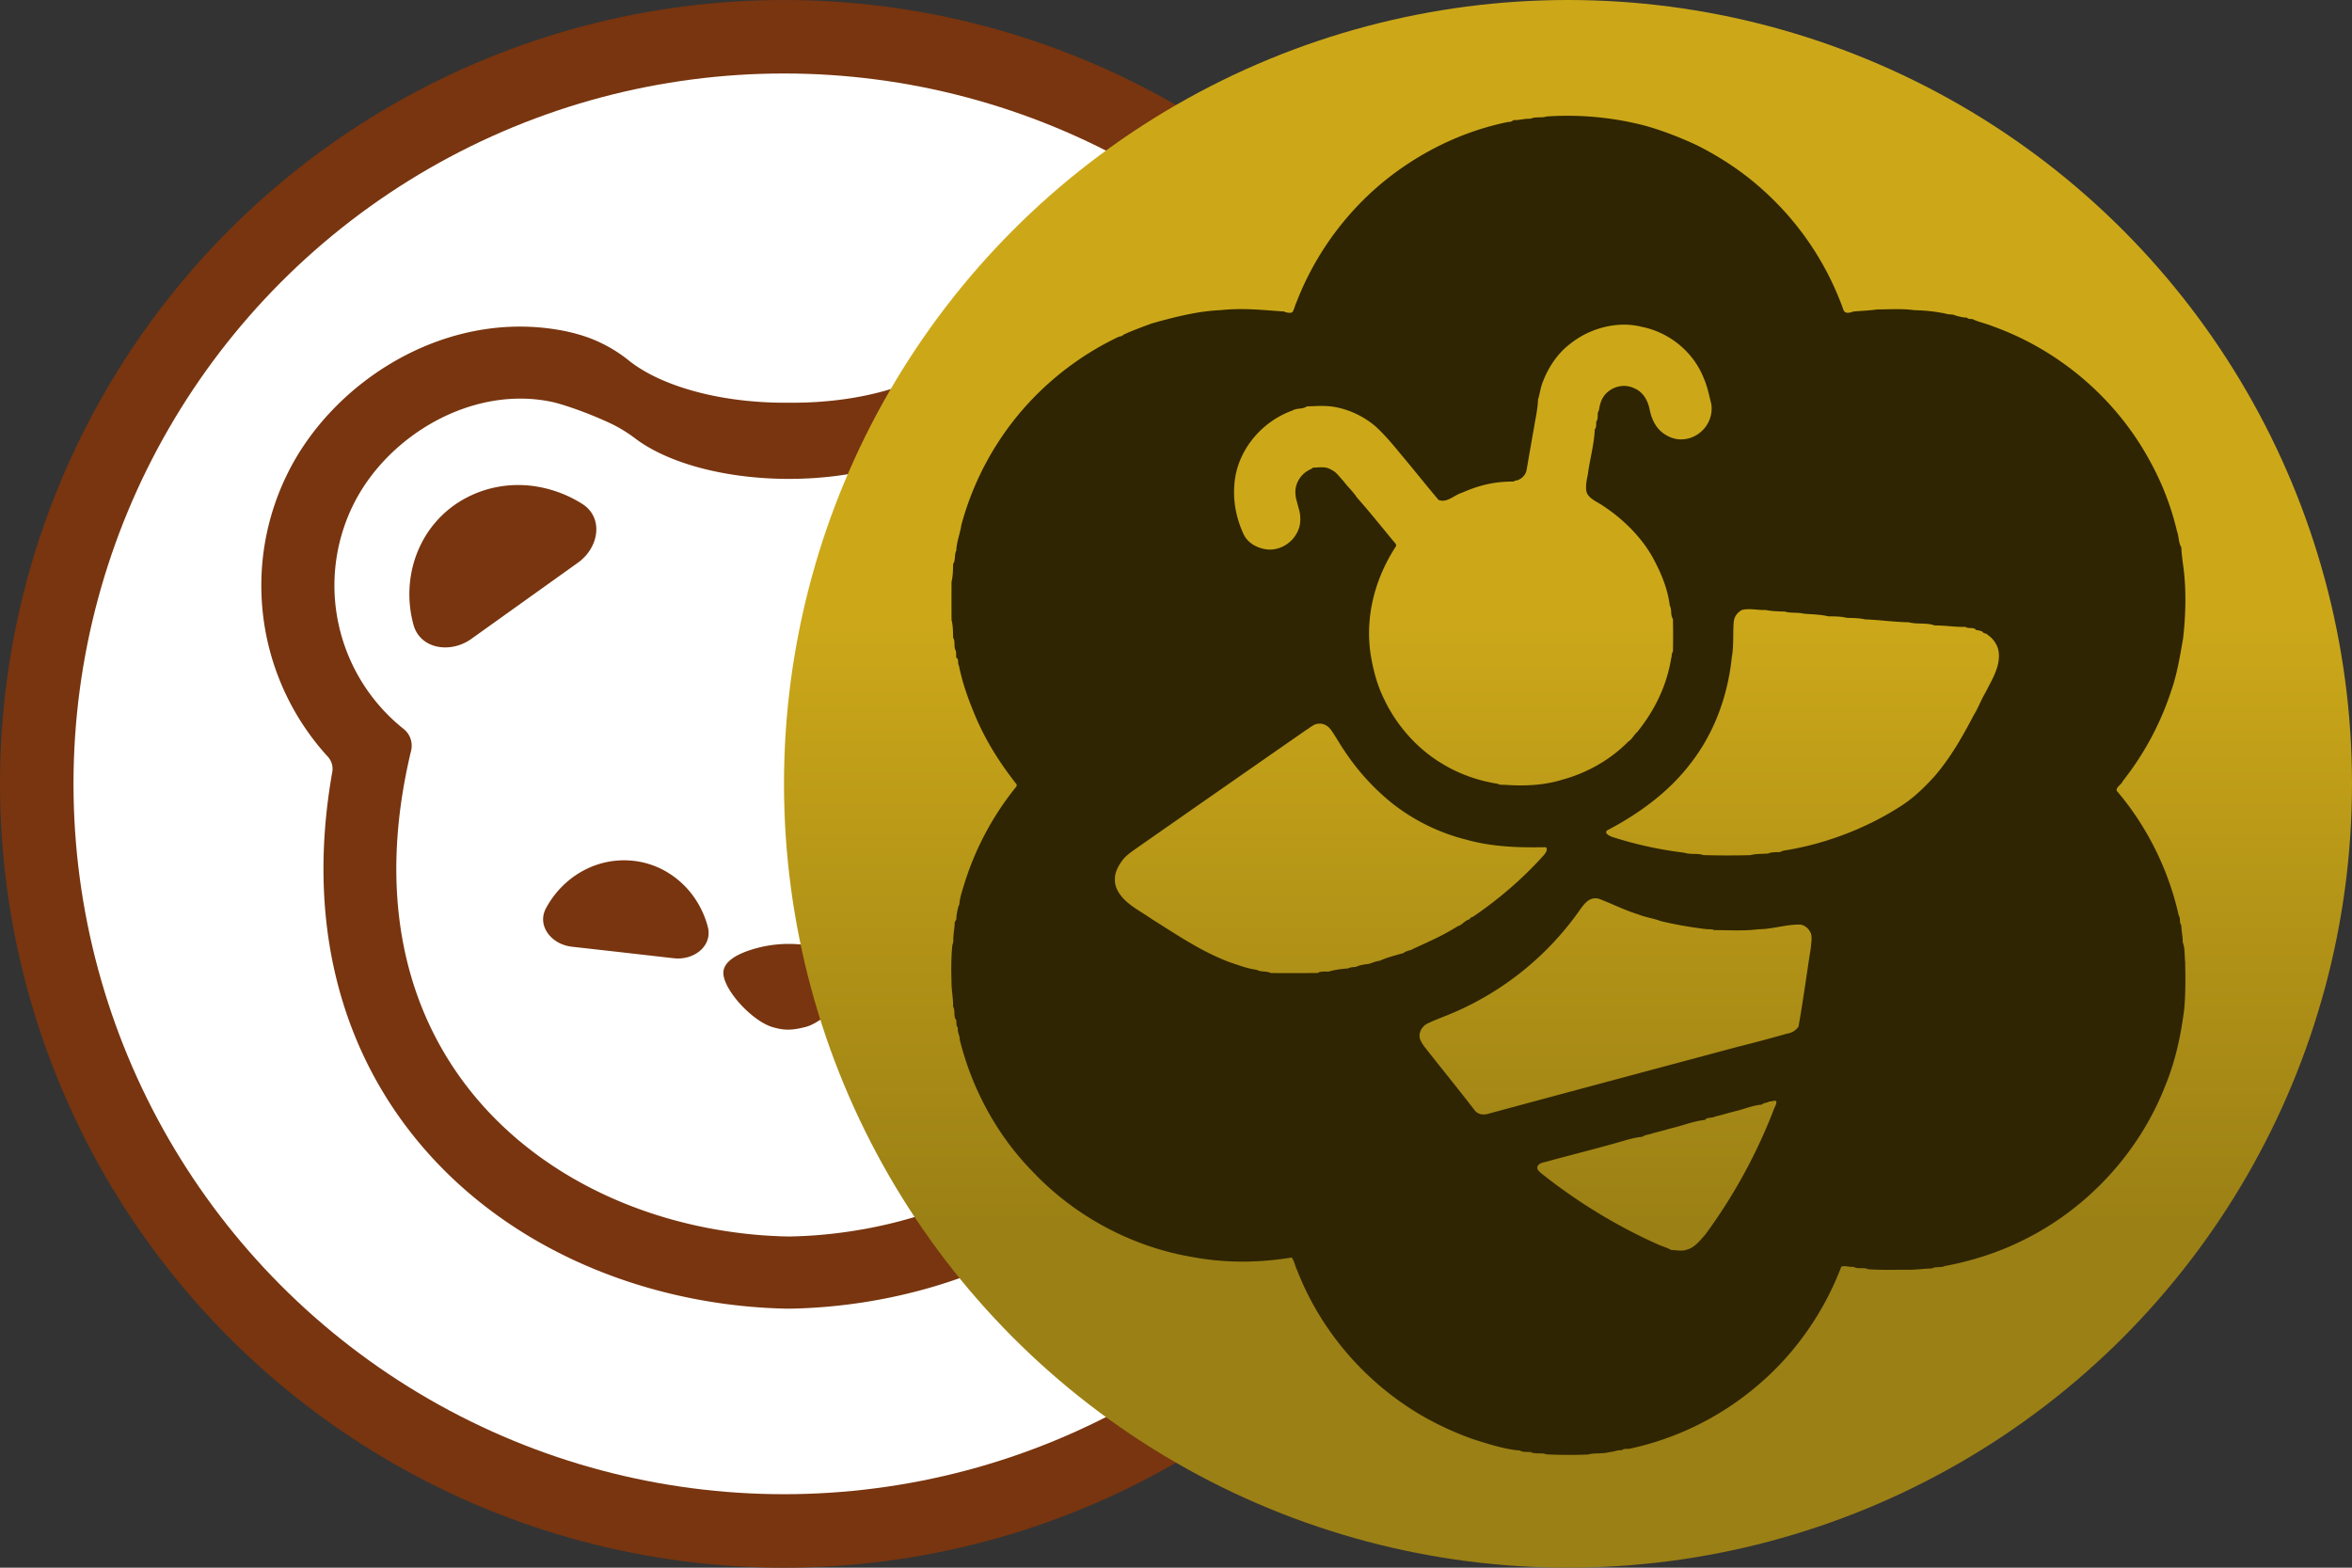 <svg xmlns="http://www.w3.org/2000/svg" viewBox="0 0 192 128"><rect x="0" y="0" width="192" height="128" fill="#333333" stroke="none"/><circle cx="64" cy="64" r="64" fill="#78350f"/><circle cx="64" cy="64" r="58" fill="#fff"/><path fill="#78350f" d="M47.52 41.136a10 10 0 0 0-3.486-1.37 9.2 9.2 0 0 0-3.668.042 9 9 0 0 0-3.288 1.442 8.6 8.6 0 0 0-2.414 2.634 9 9 0 0 0-1.168 3.424 9.4 9.4 0 0 0 .252 3.682c.538 2.012 3.024 2.396 4.732 1.172l4.352-3.112 4.364-3.12c1.706-1.226 2.104-3.674.324-4.794m46.014 2.748a8.66 8.66 0 0 0-5.702-4.076 9.2 9.2 0 0 0-3.668-.04 10 10 0 0 0-3.488 1.368c-1.78 1.12-1.38 3.568.326 4.792l4.364 3.122 4.352 3.112c1.708 1.224 4.194.84 4.732-1.172a9.4 9.4 0 0 0 .252-3.682 9 9 0 0 0-1.168-3.424M67.63 77.598a10.16 10.16 0 0 0-6.47 0c-1.16.394-2.172 1.006-2.108 1.928.116 1.412 2.36 3.828 3.982 4.326.992.3 1.614.28 2.72 0 1.622-.416 3.878-2.914 3.984-4.326.074-.922-.95-1.532-2.108-1.928m-11.118-4.544a7.2 7.2 0 0 0-2.128-1.888 6.8 6.8 0 0 0-2.666-.88 7 7 0 0 0-2.804.258c-.906.28-1.76.736-2.508 1.36a7.6 7.6 0 0 0-1.834 2.25c-.77 1.44.454 2.956 2.098 3.142l4.152.468 4.184.476c1.644.188 3.192-1.006 2.77-2.582a7.6 7.6 0 0 0-1.264-2.604m25.736-1.298a7.4 7.4 0 0 0-2.51-1.36 7 7 0 0 0-2.802-.258 6.8 6.8 0 0 0-2.666.882 7.2 7.2 0 0 0-2.13 1.888 7.5 7.5 0 0 0-1.264 2.604c-.42 1.576 1.128 2.77 2.76 2.582l4.186-.476 4.16-.468c1.646-.186 2.868-1.7 2.1-3.142a7.8 7.8 0 0 0-1.834-2.252"/><path fill="#78350f" d="M102.018 61.8a20.7 20.7 0 0 0 5.438-14.22 20.6 20.6 0 0 0-2.076-8.788c-3.732-7.718-13.174-13.744-22.838-11.732q-.59.13-1.168.302a11.6 11.6 0 0 0-3.92 2.08c-2.582 2.06-7.326 3.44-12.752 3.44h-.616c-5.424 0-10.168-1.384-12.75-3.444a11.6 11.6 0 0 0-3.922-2.078 16 16 0 0 0-1.168-.302c-9.662-2.012-19.104 4.014-22.836 11.732a20.6 20.6 0 0 0-2.076 8.786 20.72 20.72 0 0 0 5.44 14.222 1.46 1.46 0 0 1 .356 1.204c-2.328 13.1 1.108 23.88 8.18 31.554 7.428 8.06 18.324 12.076 28.894 12.294h.382c10.568-.218 21.466-4.232 28.894-12.292 7.072-7.676 10.508-18.454 8.18-31.556a1.45 1.45 0 0 1 .356-1.204zm-6.186-2.272a1.74 1.74 0 0 0-.6 1.764c5.49 22.872-8.62 36.224-24.83 39.086h-.01a38 38 0 0 1-4.732.54c-.094 0-.2.01-.294.01-.296.02-.6.02-.896.032h-.074l-.02-.002h-.054c-.296-.01-.6-.01-.896-.03-.094 0-.2-.012-.296-.012a38 38 0 0 1-4.73-.54h-.012C42.18 97.516 28.068 84.164 33.56 61.29a1.74 1.74 0 0 0-.6-1.762 15 15 0 0 1-5.66-11.9 14.9 14.9 0 0 1 1.486-6.306c2.76-5.716 9.706-9.876 16.23-8.516.764.156 2.812.82 4.808 1.756.724.34 1.404.764 2.04 1.244 2.616 1.976 7.25 3.29 12.532 3.296 5.284-.004 9.92-1.32 12.534-3.294.636-.48 1.314-.904 2.04-1.244 1.994-.936 4.042-1.6 4.808-1.758 6.522-1.36 13.468 2.8 16.23 8.518a14.9 14.9 0 0 1 1.484 6.306 15 15 0 0 1-5.66 11.898"/><circle cx="64" cy="64" r="64" fill="url(#_pollen)" transform="translate(64)"/><path fill="#2f2502" d="M126.25 9.51a25.2 25.2 0 0 1 7.88.71c1.406.368 3.056 1.01 4.375 1.63 2.01 1.01 3.848 2.231 5.508 3.751a23.94 23.94 0 0 1 6.454 9.649c.123.42.532.29.84.183.618-.05 1.35-.083 1.943-.168.955-.006 2.075-.074 3 .058 1.007.035 1.54.088 2.506.267.195.063.414.09.619.087.373.12.791.257 1.194.256.175.198.409.043.56.177.475.2 1.016.314 1.496.512 5.421 1.93 10.061 5.865 12.825 10.923a22.5 22.5 0 0 1 2.267 5.84c.157.398.117.949.35 1.296.014.43.088 1.028.147 1.454.274 1.918.22 4.065-.003 5.99-.213 1.245-.503 2.964-.922 4.136a23.8 23.8 0 0 1-4.003 7.519c-.081.257-.597.52-.486.796 2.474 2.899 4.231 6.459 5.057 10.174.175.267.013.536.21.804.003.468.126.921.116 1.392.195.465.135 1.045.195 1.554.032 1.24.046 2.793-.089 4.01-.269 2.093-.719 4.159-1.523 6.115-2.127 5.49-6.416 10.12-11.711 12.683-1.978.978-4.136 1.661-6.305 2.063-.314.159-.719.018-1.052.198-.65.008-1.294.113-1.948.108-1.082-.01-2.17.032-3.25-.045-.328-.182-.847.024-1.179-.199-.326.05-.73-.136-1.013-.002-1.396 3.678-3.75 7.068-6.753 9.624A23.75 23.75 0 0 1 133 118.293c-.249.027-.414-.042-.625.121-.381-.034-.591.124-.957.144-.637.173-1.196.043-1.793.202q-1.687.07-3.375-.013c-.386-.163-.924.013-1.303-.189-.27-.023-.643.032-.876-.125-1.267-.095-2.612-.548-3.821-.926a26 26 0 0 1-3.555-1.574c-4.866-2.63-8.79-7.027-10.794-12.189-.174-.344-.234-.757-.45-1.068-2.688.436-5.387.465-8.076-.035-4.927-.819-9.617-3.32-13.056-6.96-2.916-2.955-4.986-6.787-5.975-10.806.006-.366-.198-.558-.15-.945-.15-.19-.11-.403-.126-.626-.264-.303-.064-.749-.26-1.108.008-.696-.15-1.446-.132-2.071-.032-.936-.032-2.081.075-3 .12-.246.044-.487.088-.75.02-.362.104-.706.093-1.07.088-.156.17-.241.14-.43.05-.346.1-.734.246-1.054.034-.54.233-1.08.385-1.599a23.8 23.8 0 0 1 4.263-7.997q.081-.145-.045-.27c-1.36-1.735-2.521-3.59-3.363-5.632-.535-1.28-1.003-2.602-1.273-3.957-.145-.24.024-.55-.228-.672-.01-.192.008-.38-.034-.57-.2-.3-.007-.723-.216-1.054-.01-.464-.01-1.004-.13-1.445a236 236 0 0 1 0-3.125c.116-.447.117-.977.13-1.445.22-.359.082-.76.26-1.109.007-.631.33-1.47.408-2.071A23.9 23.9 0 0 1 83.015 34a24.1 24.1 0 0 1 8.235-6.469c.175-.082.325-.05.46-.203.755-.354 1.518-.62 2.29-.912 1.784-.506 3.767-1.017 5.625-1.093 1.859-.195 3.377-.012 5.194.11.157.083.516.162.671.062.17-.215.205-.547.334-.79a23.94 23.94 0 0 1 7.051-9.815c2.954-2.427 6.5-4.18 10.25-4.934.182.007.285-.04.43-.149.474.015.917-.133 1.391-.114.398-.19.912-.042 1.304-.184m18.741 80.388c-.176-.07-.363.06-.56.036-.2.143-.422.077-.612.26-.734.051-1.47.382-2.194.543-.534.135-1.094.313-1.615.428-.24.145-.684.035-.818.278-.942.084-1.882.487-2.817.692-.486.15-1 .269-1.49.405-.252.102-.592.108-.818.278-.67.06-1.406.295-2.05.479-1.862.53-3.739.995-5.608 1.505-.274.104-.797.115-.903.449-.064.274.154.388.316.554 2.872 2.285 6.117 4.283 9.46 5.773.37.178.807.279 1.148.49.44-.008.785.114 1.215-.018.672-.155 1.11-.744 1.55-1.23a43.7 43.7 0 0 0 5.59-10.194c.06-.205.293-.525.206-.728M130.5 73.376c-.71-.146-1.068.293-1.448.8a24.36 24.36 0 0 1-10.456 8.53c-.67.286-1.388.537-2.041.853-.473.217-.79.77-.633 1.286.178.452.5.782.797 1.177 1.226 1.545 2.495 3.117 3.702 4.683.257.275.593.33.954.263 6.841-1.847 13.659-3.671 20.5-5.503a114 114 0 0 0 4-1.068 1.36 1.36 0 0 0 .942-.576c.366-2.038.681-4.378 1.007-6.445.021-.416.17-1.01-.103-1.364-.161-.289-.506-.527-.846-.522-1.159.002-2.171.377-3.375.386-1.099.15-2.44.063-3.57.067-.195-.104-.462-.054-.68-.084-1.161-.14-2.581-.377-3.711-.663-.539-.207-1.204-.292-1.798-.535-1.11-.335-2.162-.881-3.241-1.285m-22.875-14.284c-.369.002-.69.34-1 .512a7890 7890 0 0 0-13.716 9.56c-.423.302-.9.606-1.233 1.011-.337.443-.668 1.005-.66 1.575-.053.66.334 1.252.777 1.709.672.645 1.446 1.036 2.201 1.563 2.075 1.301 4.118 2.699 6.42 3.553.735.24 1.386.503 2.161.606.415.217.77.077 1.175.267 1.278.007 2.542.008 3.82-.005.237-.17.646-.097.93-.12.471-.154 1.065-.214 1.57-.256.174-.11.424-.1.624-.124.32-.159.705-.198 1.056-.245.273-.08.585-.225.875-.25.612-.277 1.297-.45 1.944-.63.26-.225.541-.18.806-.355 1.225-.56 2.486-1.114 3.625-1.84.346-.08.574-.473.944-.556a.48.48 0 0 1 .306-.218c2.115-1.442 4.089-3.138 5.799-5.05.126-.163.317-.425.156-.624-2.208.04-4.368-.019-6.508-.617a16.1 16.1 0 0 1-6.047-2.967 18.8 18.8 0 0 1-3.866-4.236c-.389-.56-.728-1.186-1.123-1.75-.247-.336-.605-.562-1.036-.512m36.5-9.29c-.639.03-1.324-.16-1.944.005-.37.232-.587.502-.65.943-.08.884.016 2-.156 2.875-.323 3.187-1.441 6.281-3.446 8.804-1.75 2.282-4.218 4.058-6.75 5.378-.213.268.195.416.376.51a31.7 31.7 0 0 0 5.945 1.306c.469.17 1.076.02 1.554.194a72 72 0 0 0 3.821.005c.444-.116.98-.104 1.445-.13.29-.136.684-.106 1-.124.22-.14.551-.148.805-.203 3.127-.557 6.326-1.8 9-3.52 1.066-.674 1.93-1.516 2.781-2.445 1.313-1.523 2.298-3.252 3.224-5.025.359-.573.581-1.216.937-1.806.467-.939 1.142-1.982 1.11-3.07.008-.668-.364-1.279-.904-1.654-.153-.182-.339-.074-.453-.288-.173-.049-.331-.115-.514-.115-.14-.273-.616-.067-.86-.26-.845.025-1.672-.125-2.516-.115-.647-.252-1.434-.072-2.109-.26-1.302-.026-2.493-.207-3.571-.234-.466-.115-1.014-.114-1.5-.127-.461-.124-1.016-.119-1.5-.124-.601-.151-1.37-.165-2-.215-.49-.127-1.06-.025-1.55-.175-.516-.013-1.074-.027-1.575-.13m-10.071-23.109c-2.011-.53-4.334.11-5.929 1.422-.977.753-1.717 1.864-2.157 3.004-.215.515-.255 1.005-.415 1.506-.023.754-.213 1.568-.322 2.25a587 587 0 0 0-.61 3.5 1.1 1.1 0 0 1-.615.778c-.13.093-.304.045-.437.165-1.522-.013-2.811.29-4.194.9-.675.2-1.234.87-1.942.6-.988-1.164-2.074-2.54-3.05-3.693-.658-.803-1.32-1.603-2.083-2.303a7.15 7.15 0 0 0-3.416-1.608c-.861-.122-1.383-.055-2.204-.032-.337.246-.811.116-1.18.337-2.619.942-4.625 3.415-4.746 6.23-.08 1.3.188 2.572.71 3.75.295.729.967 1.159 1.712 1.32 1.178.257 2.388-.46 2.814-1.57.22-.518.195-1.22.02-1.75-.086-.405-.265-.828-.262-1.25-.043-.731.398-1.481 1.038-1.83.134-.09.28-.122.397-.237.501-.005 1.01-.125 1.46.155.433.17.742.652 1.05.97.335.453.782.854 1.079 1.318.986 1.103 2.086 2.489 3.064 3.659.104.119.193.22.084.373-1.674 2.593-2.485 5.648-2.041 8.718.197 1.237.524 2.525 1.082 3.65 1.013 2.176 2.723 4.118 4.789 5.342 1.354.832 2.932 1.378 4.5 1.626.179.085.3.09.5.08 1.612.116 3.214.07 4.762-.407 2.022-.545 3.939-1.622 5.409-3.12.313-.186.447-.542.73-.776 1.415-1.755 2.407-3.773 2.769-6.006.07-.185.013-.39.148-.569q.025-1.32 0-2.64c-.23-.367-.07-.749-.26-1.109-.143-1.174-.575-2.344-1.113-3.393-.925-1.927-2.519-3.547-4.285-4.721-.443-.32-1.15-.573-1.373-1.09-.14-.462-.015-1.028.08-1.492.154-1.214.525-2.487.566-3.694.157-.18.104-.406.124-.626.154-.218.109-.498.126-.748.136-.183.112-.466.198-.682.279-1.197 1.68-1.84 2.78-1.297.712.293 1.08.95 1.242 1.672.172.902.575 1.732 1.416 2.182.902.532 2.031.374 2.801-.317A2.5 2.5 0 0 0 139.7 33c-.199-.795-.312-1.425-.642-2.179-.848-2.105-2.786-3.678-5.004-4.128"/><defs transform="translate(64)"><linearGradient id="_pollen" x1="0" x2="0" y1="50" y2="100" gradientUnits="userSpaceOnUse"><stop stop-color="#cca819"/><stop offset="1" stop-color="#9b8015"/></linearGradient></defs></svg>
